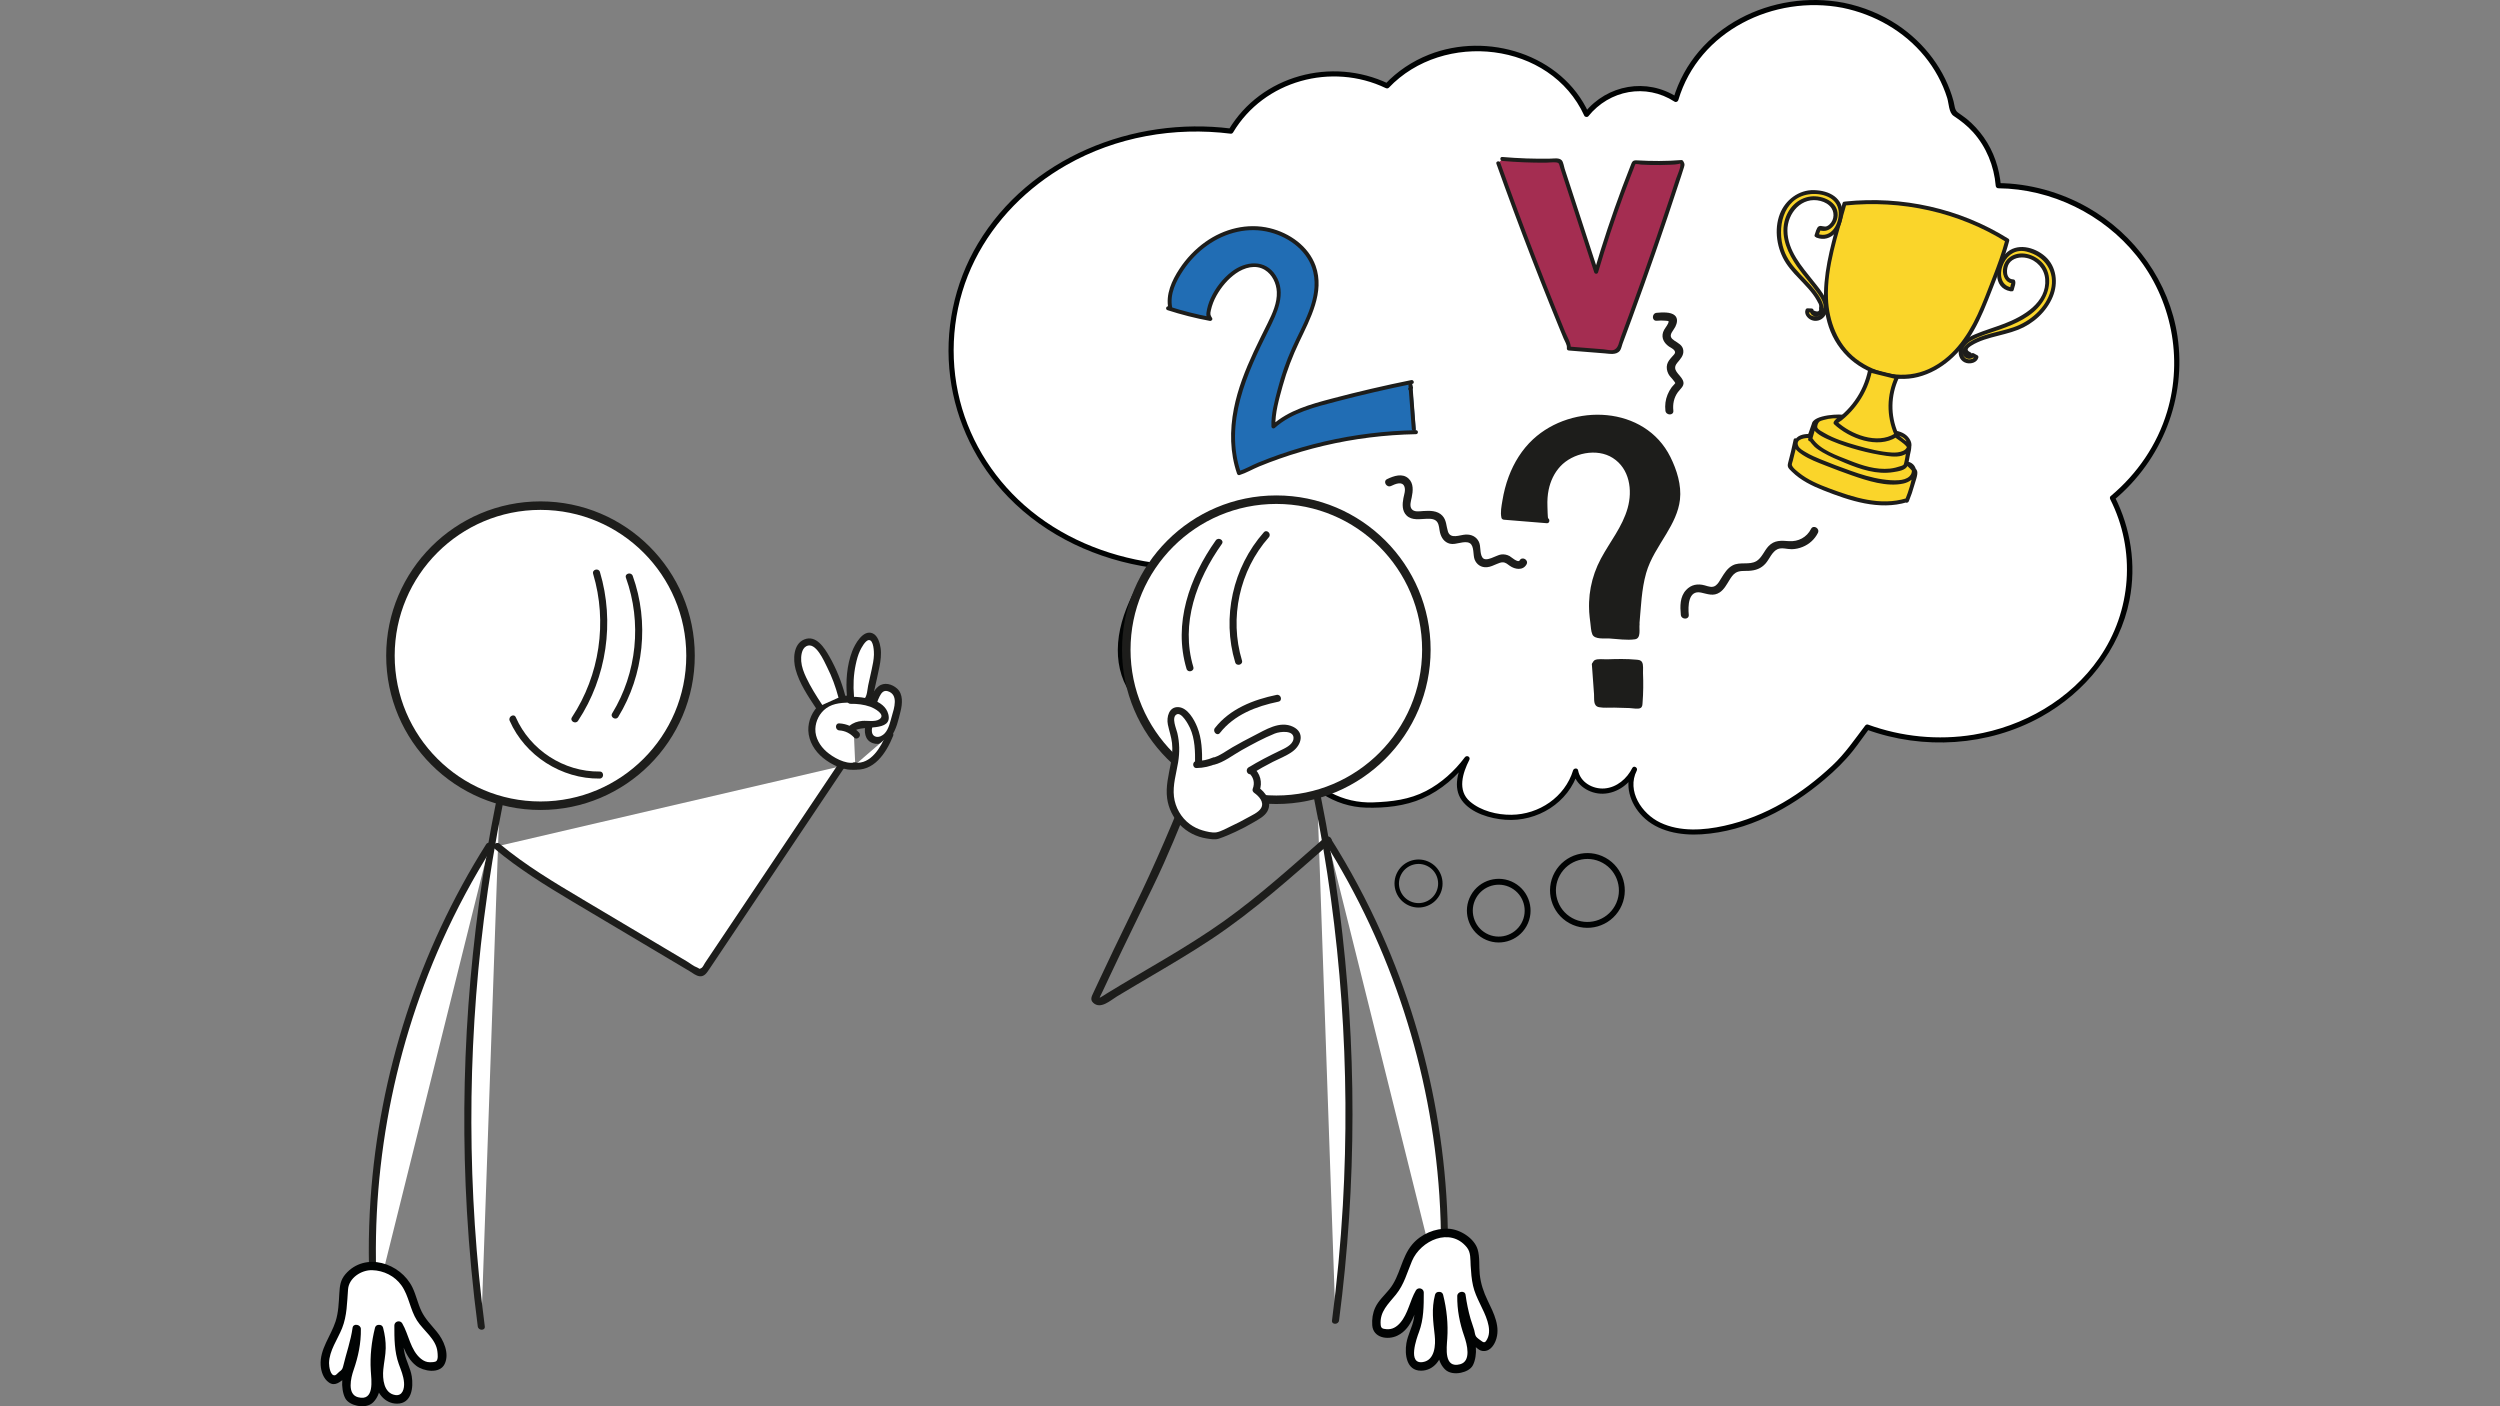 <?xml version="1.0" encoding="UTF-8" standalone="no"?>
<!DOCTYPE svg PUBLIC "-//W3C//DTD SVG 1.1//EN" "http://www.w3.org/Graphics/SVG/1.1/DTD/svg11.dtd">
<svg width="1920px" height="1080px" version="1.1" xmlns="http://www.w3.org/2000/svg" xmlns:xlink="http://www.w3.org/1999/xlink" xml:space="preserve" xmlns:serif="http://www.serif.com/" style="fill-rule:evenodd;clip-rule:evenodd;stroke-miterlimit:10;">
    <rect width="100%" height="100%" fill="#808080" stroke="none"/>
    <g id="Ebene-1" serif:id="Ebene 1">
        <g>
            <path d="M1415.68,4.086C1459.43,12.864 1493.17,45.769 1500.24,86.62C1519.51,97.855 1532.89,118.575 1534.69,142.605C1534.82,142.607 1534.94,142.606 1535.07,142.608C1612.49,144.347 1673.71,206.711 1671.81,281.901C1670.79,322.281 1651.76,358.141 1622.38,382.427C1631.42,400.025 1636.25,419.686 1635.73,440.346C1633.89,512.801 1566.95,570.069 1486.21,568.255C1467.75,567.84 1450.17,564.365 1434.05,558.397C1427.87,566.492 1425.2,571.493 1414.59,583.592C1389.46,608.607 1359.98,628.321 1324.74,636.133C1307.44,639.969 1288.3,640.81 1272.72,632.797C1257.14,624.784 1247.31,605.649 1255.31,590.854C1251.19,599.542 1242.45,606.687 1232.3,607.515C1222.14,608.343 1211.35,601.574 1210.06,592.152C1205.87,606.637 1194,619.002 1179.01,624.489C1164.02,629.976 1146.28,628.454 1132.61,620.507C1129.5,618.7 1126.55,616.541 1124.46,613.74C1117.77,604.774 1121.6,592.453 1126.7,582.623C1116.87,595.934 1103.4,607.226 1087.27,613.164C1076.35,617.181 1065.99,617.852 1053.73,618.248C1017.36,619.961 986.742,589.365 987.639,553.907C987.692,551.846 987.849,549.812 988.1,547.807C979.76,550.357 970.625,549.577 961.651,551.457C868.131,571.053 845.158,513.817 869.469,461.912C875.607,448.807 868.363,464.521 884.858,433.98C792.835,421.005 728.284,350.675 730.466,264.491C732.838,170.76 819.045,96.669 923.012,99.004C930.568,99.174 938.004,99.754 945.306,100.699C961.074,73.723 991.618,55.76 1026.28,56.539C1040.32,56.854 1053.54,60.212 1065.25,65.932C1082.22,47.753 1108.03,36.411 1136.68,37.055C1173.99,37.892 1205.49,58.786 1218.45,87.85C1228.29,75.317 1243.38,67.438 1260.12,67.814C1270.06,68.037 1279.27,71.139 1287.04,76.335C1299.74,32.468 1343.64,0.656 1395.02,1.811C1402.1,1.969 1409.01,2.747 1415.68,4.086" style="fill:white;fill-rule:nonzero;"/>
            <path d="M1415.15,6.006C1439.62,11.067 1462.24,23.804 1478.13,43.26C1485.85,52.712 1491.82,63.615 1495.45,75.271C1496.74,79.428 1496.67,86.562 1500.38,89.025C1505.87,92.673 1510.92,96.594 1515.34,101.524C1525.51,112.897 1531.42,127.455 1532.7,142.604C1532.79,143.686 1533.54,144.584 1534.69,144.595C1575.5,145.011 1615.23,164.488 1640.77,196.23C1667.7,229.687 1676.69,275.136 1664.31,316.303C1656.67,341.714 1641.28,364.06 1620.97,381.02C1620.27,381.605 1620.29,382.691 1620.66,383.432C1640.5,422.696 1637.13,469.37 1612.14,505.44C1589.95,537.478 1553.84,558.01 1515.71,564.251C1488.53,568.698 1460.43,565.891 1434.58,556.477C1433.69,556.151 1432.84,556.72 1432.34,557.393C1424.26,568.042 1416.92,578.875 1407.09,588.061C1395.52,598.869 1382.92,608.601 1369.19,616.524C1355.17,624.615 1340.03,630.711 1324.21,634.213C1308.27,637.742 1290.26,638.971 1275.11,631.763C1260.88,624.997 1249.12,607.451 1257.02,591.859L1253.59,589.849C1249.49,598.027 1241.72,604.762 1232.3,605.524C1223.36,606.246 1213.66,600.864 1211.98,591.624C1211.61,589.588 1208.67,589.876 1208.14,591.624C1201.84,612.197 1181.96,625.534 1160.76,625.753C1149.88,625.865 1137.41,622.835 1128.98,615.603C1119.02,607.065 1123.36,593.61 1128.42,583.629C1129.6,581.294 1126.5,579.599 1124.98,581.619C1117.02,592.233 1107.02,601.316 1095.21,607.472C1082.45,614.127 1068.79,615.72 1054.6,616.227C1031.55,617.049 1009.83,605.744 998.012,585.723C991.21,574.203 988.595,561.061 990.091,547.808C990.239,546.499 988.703,545.57 987.571,545.888C980.741,547.801 973.704,547.803 966.71,548.65C960.675,549.38 954.754,550.873 948.737,551.751C938.352,553.266 927.757,553.893 917.283,553.011C902.326,551.753 886.964,546.994 876.235,536.026C856.141,515.488 861.163,484.121 872.312,460.523C876.456,451.752 881.962,443.518 886.577,434.984C887.121,433.98 886.72,432.252 885.387,432.06C849.198,426.837 814.34,412.382 786.768,388.074C761.037,365.389 742.782,334.993 735.738,301.354C728.578,267.167 733.028,231.031 748.651,199.767C764.062,168.928 789.262,143.708 819.123,126.718C857.25,105.024 901.935,97.254 945.306,102.69C945.982,102.774 946.7,102.251 947.026,101.704C970.78,61.792 1022.75,47.82 1064.24,67.65C1065.03,68.028 1066.01,68.015 1066.65,67.339C1108.44,23.306 1190.71,31.807 1216.73,88.854C1217.23,89.95 1219.1,90.198 1219.86,89.258C1236.11,69.112 1264.04,63.831 1286.04,78.054C1287.14,78.769 1288.61,78.047 1288.96,76.863C1304.77,23.616 1362.47,-4.165 1415.15,6.006C1417.65,6.49 1418.73,2.652 1416.21,2.166C1361.38,-8.419 1301.58,20.372 1285.12,75.805C1286.09,75.408 1287.07,75.012 1288.04,74.615C1264.69,59.513 1234.36,64.967 1217.04,86.442L1220.17,86.845C1199.53,41.584 1142.14,24.255 1097.39,41.978C1084.69,47.005 1073.24,54.615 1063.84,64.524C1064.64,64.42 1065.44,64.316 1066.25,64.212C1022.8,43.447 968.509,57.821 943.587,99.694C944.161,99.365 944.733,99.037 945.306,98.708C870.426,89.323 790.48,120.955 750.988,187.202C732.647,217.967 725.198,254.188 729.767,289.705C734.215,324.278 750.031,356.602 774.252,381.631C803.458,411.812 843.03,429.94 884.329,435.9L883.139,432.975C878.687,441.208 873.339,449.156 869.308,457.595C863.074,470.644 858.544,484.47 858.467,499.069C858.396,512.323 862.19,525.534 870.719,535.841C880.452,547.604 895.134,553.823 909.942,556.116C921.496,557.905 933.264,557.654 944.847,556.253C952.194,555.365 959.384,553.567 966.71,552.631C974.057,551.693 981.447,551.739 988.63,549.728C987.789,549.088 986.949,548.448 986.11,547.808C983.351,572.222 995.012,596.13 1015.46,609.622C1025.41,616.184 1037.13,619.936 1049.05,620.278C1063.64,620.695 1079.03,619.113 1092.48,613.189C1106.96,606.811 1118.98,596.205 1128.42,583.629L1124.98,581.619C1119.92,591.594 1115.44,604.674 1122.74,614.746C1129.86,624.555 1144.61,628.759 1156.09,629.587C1180.66,631.362 1204.66,616.588 1211.98,592.683L1208.14,592.683C1210.04,603.107 1220.78,609.782 1230.97,609.572C1242.28,609.339 1252.09,601.701 1257.02,591.859C1258.17,589.576 1254.75,587.558 1253.59,589.849C1247.15,602.537 1251.79,617.054 1261.35,626.817C1273.02,638.736 1290.73,641.775 1306.76,640.759C1341.92,638.532 1374.9,620.982 1401.32,598.531C1409.24,591.803 1416.6,584.71 1423.07,576.573C1427.5,570.995 1431.47,565.078 1435.77,559.402C1435.02,559.707 1434.27,560.013 1433.53,560.317C1477.02,576.156 1526.84,573.077 1567.46,550.571C1601.49,531.713 1628.02,499.174 1635.51,460.554C1640.74,433.604 1636.45,405.868 1624.1,381.423L1623.79,383.835C1660.42,353.241 1679.41,305.642 1672.31,258.242C1666.07,216.672 1639.73,179.912 1603.3,159.283C1582.54,147.531 1558.58,140.857 1534.69,140.614C1535.36,141.277 1536.02,141.941 1536.68,142.604C1535.55,129.277 1531.24,116.394 1523.49,105.428C1519.78,100.169 1515.4,95.393 1510.42,91.308C1508.21,89.497 1505.78,88.026 1503.52,86.294C1501.09,84.426 1501.14,80.835 1500.36,77.908C1493.93,53.86 1478.13,33.128 1457.58,19.315C1445.08,10.913 1430.94,5.213 1416.21,2.166C1413.71,1.649 1412.64,5.486 1415.15,6.006" style="fill:rgb(1,3,3);fill-rule:nonzero;"/>
            <path d="M530.324,503.561C530.324,567.203 478.732,618.794 415.091,618.794C351.449,618.794 299.857,567.203 299.857,503.561C299.857,439.919 351.449,388.327 415.091,388.327C478.732,388.327 530.324,439.919 530.324,503.561" style="fill:white;fill-rule:nonzero;"/>
            <path d="M530.324,503.561C530.324,439.962 478.69,388.327 415.091,388.327C351.492,388.327 299.857,439.962 299.857,503.561C299.857,567.16 351.492,618.794 415.091,618.794C478.69,618.794 530.324,567.16 530.324,503.561Z" style="fill:none;stroke:rgb(29,29,27);stroke-width:6.53px;"/>
            <path d="M393.785,552.215C404.822,578.063 432.455,595.87 460.554,595.241" style="fill:white;fill-rule:nonzero;"/>
            <path d="M391.449,553.58C403.231,580.409 431.3,598.301 460.554,597.946C464.032,597.903 464.041,592.494 460.554,592.536C433.02,592.87 407.173,576.02 396.121,550.85C394.724,547.669 390.061,550.419 391.449,553.58" style="fill:rgb(29,29,27);fill-rule:nonzero;"/>
            <path d="M458.132,440.003C469.544,477.37 463.306,519.725 441.606,552.215" style="fill:white;fill-rule:nonzero;"/>
            <path d="M455.524,440.722C466.599,477.758 460.548,518.585 439.27,550.849C437.347,553.765 442.031,556.478 443.941,553.58C465.969,520.179 472.201,477.611 460.74,439.283C459.745,435.956 454.522,437.373 455.524,440.722" style="fill:rgb(29,29,27);fill-rule:nonzero;"/>
            <path d="M483.322,442.995C496.02,477.58 491.907,517.913 472.487,549.223" style="fill:white;fill-rule:nonzero;"/>
            <path d="M480.713,443.714C493.05,477.992 489.163,516.764 470.152,547.858C468.331,550.836 473.009,553.557 474.823,550.588C494.526,518.362 498.726,477.83 485.93,442.276C484.76,439.024 479.531,440.428 480.713,443.714" style="fill:rgb(29,29,27);fill-rule:nonzero;"/>
            <path d="M383.666,616.344C356.869,748.462 352.101,885.019 369.618,1018.68" style="fill:white;fill-rule:nonzero;"/>
            <path d="M381.057,615.625C360.174,718.967 352.534,824.927 358.59,930.191C360.291,959.779 363.084,989.295 366.914,1018.68C367.357,1022.09 372.773,1022.13 372.324,1018.68C358.804,914.945 358.553,809.561 371.675,705.768C375.435,676.03 380.337,646.444 386.274,617.064C386.961,613.664 381.748,612.21 381.057,615.625" style="fill:rgb(29,29,27);fill-rule:nonzero;"/>
            <path d="M381.818,649.95C401.685,666.632 424.094,679.971 446.391,693.232C476.125,710.915 505.86,728.598 535.593,746.282C536.377,746.748 537.225,747.23 538.134,747.17C539.513,747.078 540.475,745.813 541.245,744.665C576.147,692.585 611.05,640.503 645.953,588.422" style="fill:white;fill-rule:nonzero;"/>
            <path d="M379.906,651.863C398.35,667.243 418.748,679.901 439.332,692.178C461.207,705.225 483.115,718.219 505.006,731.239C510.39,734.44 515.772,737.642 521.155,740.843L529.614,745.874C531.977,747.279 534.607,749.525 537.415,749.778C540.971,750.1 542.809,747.158 544.578,744.542C548.425,738.854 552.223,733.134 556.046,727.43C570.506,705.854 584.966,684.277 599.425,662.701C615.713,638.397 632.001,614.093 648.289,589.788C650.233,586.888 645.549,584.176 643.618,587.056C616.36,627.73 589.103,668.402 561.845,709.075C555.031,719.243 548.216,729.412 541.402,739.58C540.733,740.58 539.872,742.645 538.909,743.3C536.745,744.773 537.035,743.584 535.421,743.032C532.781,742.129 530.147,739.895 527.731,738.459C522.091,735.105 516.452,731.751 510.813,728.397C489.794,715.896 468.774,703.398 447.756,690.895C425.671,677.759 403.517,664.537 383.732,648.037C381.075,645.822 377.228,649.629 379.906,651.863" style="fill:rgb(29,29,27);fill-rule:nonzero;"/>
            <path d="M375.651,649.82C309.504,754.311 278.12,880.407 287.571,1003.71" style="fill:white;fill-rule:nonzero;"/>
            <path d="M373.316,648.455C321.779,730.117 291.228,824.533 284.583,920.843C282.68,948.434 282.791,976.136 284.866,1003.71C285.126,1007.16 290.538,1007.19 290.276,1003.71C283.064,907.872 300.204,810.525 339.531,722.827C350.634,698.068 363.506,674.131 377.987,651.185C379.851,648.233 375.171,645.515 373.316,648.455" style="fill:rgb(29,29,27);fill-rule:nonzero;"/>
            <path d="M291.108,1020.67C288.144,1032.1 287.173,1044.05 288.252,1055.81C288.868,1062.54 290.14,1069.43 283.414,1075.58C281.344,1076.9 276.35,1077.06 273.589,1076.05C270.778,1075.01 269.93,1074.78 268.077,1072.51C267.746,1072.1 266.954,1068.36 266.802,1067.86C264.557,1060.49 267.458,1054.3 269.604,1047.97C272.579,1039.18 274.144,1029.9 273.903,1020.63C272.674,1029.87 270.436,1038.97 267.24,1047.73C266.346,1050.18 266.955,1053.93 262.533,1056.14C259.641,1057.59 259.707,1060.43 255.137,1059.57C250.221,1056.58 249.032,1049.54 249.585,1044.89C250.848,1034.26 257.969,1025.27 261.078,1015.02C263.913,1005.68 263.344,995.483 264.433,986.267C266.871,978.582 277.453,972.224 284.252,972.224C293.957,972.224 299.323,974.941 304.779,978.942C308.971,982.015 312.115,986.368 314.287,991.09C317.111,997.233 318.379,1004.04 321.571,1009.99C325.274,1016.91 331.334,1022.26 335.906,1028.58C337.796,1031.19 339.255,1036.03 339.247,1039.25C339.228,1046.38 339.677,1049.23 328.873,1049.51C320.492,1048.35 315.519,1040.26 312.67,1033.33C310.553,1028.17 309.052,1022.71 306.111,1017.97C306.085,1028.94 306.083,1040.11 310.887,1050.32C312.23,1053.18 312.959,1056.27 313.296,1059.4C313.62,1062.41 314.22,1066.58 312.472,1069.73C308.627,1076.67 303.383,1074.9 298.909,1073.44C291.127,1067.79 290.349,1059.53 291.127,1051.75C291.562,1047.38 292.466,1043.08 292.821,1038.7C293.314,1032.64 292.734,1026.5 291.108,1020.67" style="fill:white;fill-rule:nonzero;"/>
            <path d="M287.978,1019.8C285.309,1030.46 284.111,1041.47 284.753,1052.45C285.189,1059.9 287.839,1076.47 274.95,1073.07C266.461,1070.82 269.458,1058.22 271.547,1052.22C275.131,1041.93 277.309,1031.56 277.149,1020.63C277.097,1017.13 271.295,1016.02 270.773,1019.77C269.345,1030 265.882,1039.39 263.535,1049.35C263.024,1051.52 262.371,1052.25 260.462,1053.61C259.641,1054.19 258.358,1055.89 257.468,1056.15C253.758,1057.24 252.669,1049.42 252.708,1046.87C252.854,1037.27 259.301,1028.65 262.737,1020.02C266.55,1010.44 266.518,1000.29 267.309,990.161C267.99,981.46 277.478,975.255 285.83,975.494C294.639,975.746 303.162,979.927 308.319,987.185C314.096,995.317 314.905,1005.77 320.26,1014.16C325.23,1021.94 334.981,1028.4 335.951,1038.12C336.134,1039.95 336.651,1043.91 335.121,1045.3C334.156,1046.18 331.492,1046.2 330.277,1046.21C327.579,1046.23 325.327,1045.2 323.26,1043.51C315.125,1036.85 313.999,1025 308.915,1016.34C307.285,1013.56 302.871,1014.75 302.866,1017.97C302.846,1027.86 302.869,1038.07 306.246,1047.5C307.979,1052.34 309.901,1056.61 310.304,1061.84C310.659,1066.46 309.205,1072.33 303.474,1071.38C294.653,1069.91 293.678,1058.89 294.372,1051.75C294.904,1046.28 296.136,1040.91 296.23,1035.39C296.32,1030.12 295.568,1024.89 294.237,1019.8C293.182,1015.76 286.918,1017.48 287.978,1021.53C289.897,1028.87 290.056,1036.07 288.994,1043.55C288.199,1049.15 287.2,1054.73 287.926,1060.39C289.081,1069.38 295.224,1078.01 304.982,1078.01C316.241,1078.01 317.6,1065.43 316.224,1056.98C315.202,1050.71 311.884,1045.21 310.638,1038.97C309.262,1032.08 309.344,1024.97 309.357,1017.97C307.341,1018.52 305.325,1019.07 303.309,1019.61C308.999,1029.31 310.208,1041.61 319.632,1048.89C325.114,1053.13 337.639,1055.41 341.459,1047.61C345.438,1039.49 340.618,1029.04 335.499,1022.82C331.298,1017.71 326.572,1012.99 323.671,1006.97C320.858,1001.12 319.608,994.662 316.782,988.813C307.654,969.928 280.366,961.067 265.314,978.54C261.402,983.081 260.958,987.536 260.602,993.336C260.159,1000.58 259.959,1007.89 257.724,1014.86C254.158,1025.96 245.49,1036.22 246.269,1048.46C246.581,1053.36 248.37,1058.79 252.564,1061.72C257.293,1065.02 261.061,1061.24 264.763,1058.59C269.371,1055.3 269.754,1050.56 271.459,1045.49C274.083,1037.68 275.895,1029.65 277.032,1021.49C274.907,1021.21 272.782,1020.92 270.656,1020.63C270.764,1028.02 269.873,1035.28 267.916,1042.41C266.276,1048.38 263.392,1054.12 262.851,1060.36C262.502,1064.39 263.154,1070.08 265.107,1073.79C266.848,1077.09 270.81,1078.84 274.282,1079.58C278.57,1080.49 283.679,1080.09 286.815,1076.78C290.405,1072.99 291.984,1068.1 292.014,1062.95C292.052,1056.63 290.949,1050.37 291.1,1044.01C291.281,1036.4 292.389,1028.91 294.237,1021.53C295.252,1017.48 288.993,1015.75 287.978,1019.8" style="fill:rgb(1,3,3);fill-rule:nonzero;"/>
            <path d="M656.871,588.242C654.265,589.028 651.455,588.415 648.85,587.626C643.006,585.856 637.363,583.167 632.78,579.133C628.198,575.1 624.73,569.641 623.748,563.616C622.19,554.06 627.622,543.788 636.398,539.699C642.01,537.083 648.411,536.901 654.603,536.861" style="fill:white;fill-rule:nonzero;"/>
            <path d="M656.152,585.633C649.194,587.011 639.768,581.68 634.694,577.221C629.752,572.881 625.997,566.604 626.192,559.855C626.371,553.683 629.503,547.588 634.508,543.935C640.274,539.726 647.765,539.63 654.602,539.566C658.082,539.533 658.091,534.123 654.602,534.156C645.8,534.237 636.733,534.882 629.751,540.852C624.002,545.767 620.497,553.529 620.792,561.111C621.115,569.368 625.741,576.895 632.035,582.027C638.612,587.391 648.929,592.564 657.59,590.85C661.002,590.175 659.558,584.959 656.152,585.633" style="fill:rgb(29,29,27);fill-rule:nonzero;"/>
            <path d="M629,542.521C625.407,537.128 622.058,531.572 618.966,525.877C614.652,517.93 610.749,508.71 613.462,500.084C614.356,497.242 616.162,494.451 618.971,493.462C621.598,492.537 624.596,493.405 626.832,495.063C629.068,496.723 630.675,499.078 632.153,501.437C638.584,511.699 643.429,522.952 646.463,534.676" style="fill:white;fill-rule:nonzero;"/>
            <path d="M631.336,541.156C626.9,534.442 622.51,527.494 619.09,520.195C617.265,516.3 615.667,512.129 615.333,507.801C615.051,504.157 615.555,498.317 619.194,496.327C626.426,492.37 632.949,507.876 635.242,512.432C638.937,519.771 641.745,527.461 643.855,535.395C644.749,538.757 649.969,537.331 649.072,533.958C646.303,523.548 642.276,513.493 636.924,504.136C633.161,497.56 626.79,487.308 617.606,491.126C609.135,494.649 609,506.529 610.98,513.953C613.846,524.703 620.595,534.701 626.664,543.886C628.574,546.778 633.262,544.072 631.336,541.156" style="fill:rgb(29,29,27);fill-rule:nonzero;"/>
            <path d="M653.164,534.722C652.228,525.168 652.993,515.449 655.41,506.159C657.127,499.566 660.052,492.722 665.911,489.246C666.439,488.933 667.002,488.647 667.612,488.582C669.273,488.408 670.628,489.885 671.448,491.34C675.42,498.395 673.782,507.144 672.033,515.049L667.836,534.017C667.401,535.982 666.786,538.192 664.996,539.112" style="fill:white;fill-rule:nonzero;"/>
            <path d="M655.869,534.722C655.15,526.498 655.486,518.259 657.234,510.174C658.002,506.625 658.936,503.019 660.496,499.724C661.456,497.695 664.566,491.723 667.276,491.582C671.05,491.385 671.243,500.877 671.18,502.876C671.06,506.751 670.246,510.554 669.424,514.33C668.548,518.357 667.644,522.377 666.754,526.4C666.15,529.13 666.008,535.023 663.63,536.776C660.859,538.82 663.554,543.518 666.361,541.447C670.238,538.586 670.604,534.016 671.589,529.563C672.882,523.718 674.294,517.886 675.429,512.009C676.339,507.296 677.006,502.441 676.304,497.654C675.739,493.797 674.167,488.122 670.162,486.399C662.813,483.237 656.472,494.919 654.466,500.181C650.341,510.997 649.459,523.283 650.46,534.722C650.76,538.164 656.172,538.197 655.869,534.722" style="fill:rgb(29,29,27);fill-rule:nonzero;"/>
            <path d="M644.625,558.252C649.607,558.446 654.475,560.742 657.792,564.465" style="fill:white;fill-rule:nonzero;"/>
            <path d="M644.625,560.957C649.035,561.232 652.88,563.165 655.88,566.377C658.261,568.928 662.081,565.095 659.705,562.552C655.722,558.286 650.428,555.908 644.625,555.546C641.148,555.331 641.161,560.741 644.625,560.957" style="fill:rgb(29,29,27);fill-rule:nonzero;"/>
            <path d="M667.452,556.863C666.535,559.983 666.292,563.659 668.32,566.2C671.162,569.761 677.135,569.072 680.501,566.004C683.868,562.936 685.295,558.336 686.583,553.966C687.1,552.21 687.617,550.454 688.134,548.698C689.054,545.574 689.983,542.398 689.996,539.141C690.008,535.884 689.266,532.104 686.548,530.31C678.71,525.137 671.66,525.491 667.452,556.863" style="fill:white;fill-rule:nonzero;"/>
            <path d="M664.844,556.144C663.437,561.685 664.003,568.512 670.23,570.712C675.417,572.543 680.983,570.036 684.216,565.906C688.39,560.573 690.025,552.722 691.632,546.274C693.04,540.623 693.769,533.075 688.925,528.778C685.056,525.344 679.092,523.659 674.734,527.084C667.014,533.152 666.054,547.393 664.844,556.144C664.373,559.549 669.584,561.021 670.06,557.583C671.097,550.087 672.033,541.684 675.529,534.84C676.888,532.179 678.588,529.871 681.777,530.842C690.233,533.417 686.757,543.802 684.944,549.955C683.656,554.329 682.685,559.637 679.543,563.127C677.98,564.862 675.172,566.456 672.712,565.805C668.977,564.817 669.3,560.579 670.06,557.583C670.918,554.207 665.701,552.766 664.844,556.144" style="fill:rgb(29,29,27);fill-rule:nonzero;"/>
            <path d="M655.73,588.268C661.313,589.339 667.175,587.054 671.397,583.248C675.62,579.442 681.264,569.775 683.292,564.464" style="fill:white;fill-rule:nonzero;"/>
            <path d="M655.011,590.876C670.999,593.149 680.694,578.188 685.901,565.183C687.195,561.952 681.964,560.547 680.683,563.746C676.777,573.502 668.846,587.421 656.45,585.66C653.044,585.176 651.573,590.388 655.011,590.876" style="fill:rgb(29,29,27);fill-rule:nonzero;"/>
            <path d="M653.294,537.834C658.626,537.654 663.99,538.442 669.044,540.148C673.611,541.689 678.356,544.49 679.589,549.149C679.914,550.378 679.945,551.769 679.26,552.841C678.877,553.439 678.302,553.89 677.699,554.264C674.215,556.423 669.836,556.248 665.737,556.227C661.637,556.206 657.133,556.576 654.203,559.444" style="fill:white;fill-rule:nonzero;"/>
            <path d="M653.294,540.539C658.398,540.458 663.488,541.053 668.325,542.756C671.33,543.814 680.632,548.764 675.436,552.351C672.063,554.682 666.141,553.304 662.271,553.649C658.435,553.99 655.251,555.046 652.29,557.531C649.62,559.771 653.464,563.582 656.116,561.356C661.854,556.539 685.925,562.686 682.198,548.429C679.247,537.148 662.813,534.979 653.294,535.128C649.817,535.183 649.806,540.594 653.294,540.539" style="fill:rgb(29,29,27);fill-rule:nonzero;"/>
            <path d="M864.983,498.986C864.983,562.628 916.575,614.22 980.216,614.22C1043.86,614.22 1095.45,562.628 1095.45,498.986C1095.45,435.345 1043.86,383.753 980.216,383.753C916.575,383.753 864.983,435.345 864.983,498.986" style="fill:white;fill-rule:nonzero;"/>
            <path d="M864.983,498.987C864.983,562.586 916.617,614.22 980.216,614.22C1043.82,614.22 1095.45,562.586 1095.45,498.987C1095.45,435.387 1043.82,383.753 980.216,383.753C916.617,383.753 864.983,435.387 864.983,498.987Z" style="fill:none;stroke:rgb(29,29,27);stroke-width:6.53px;"/>
            <path d="M1011.64,611.77C1038.44,743.887 1043.2,880.444 1025.69,1014.11" style="fill:white;fill-rule:nonzero;"/>
            <path d="M1009.03,612.489C1029.82,715.366 1037.33,820.83 1031.31,925.617C1029.61,955.204 1026.81,984.721 1022.98,1014.11C1022.53,1017.55 1027.95,1017.52 1028.39,1014.11C1042.06,909.221 1042.17,802.64 1028.6,697.735C1024.84,668.679 1020.05,639.769 1014.25,611.051C1013.56,607.64 1008.34,609.085 1009.03,612.489" style="fill:rgb(29,29,27);fill-rule:nonzero;"/>
            <path d="M1017.53,643.122C992.384,665.081 967.565,687.694 940.359,707.12C911.366,727.822 879.869,744.611 849.576,763.262C849.318,763.42 844.731,766.45 844.551,766.255C844.42,766.111 846.285,762.482 846.669,761.659C848.607,757.514 850.551,753.374 852.5,749.235C855.619,742.618 858.754,736.008 861.911,729.41C866.504,719.809 871.149,710.235 875.835,700.681C881.954,688.201 888.148,675.754 893.823,663.062C903.835,640.664 912.799,617.793 921.846,594.994C923.272,591.4 917.464,589.841 916.053,593.398C901.972,628.883 887.271,663.742 870.468,698.01C865.385,708.379 860.351,718.771 855.378,729.191C852.004,736.259 848.655,743.339 845.325,750.427C843.426,754.469 841.533,758.513 839.645,762.559C838.37,765.291 837.04,767.773 839.62,770.17C845.256,775.405 852.777,768.327 857.63,765.381C865.779,760.434 873.996,755.598 882.212,750.763C898.392,741.242 914.584,731.715 930.238,721.342C963.017,699.618 992.227,673.177 1021.78,647.37C1024.7,644.822 1020.43,640.587 1017.53,643.122" style="fill:rgb(29,29,27);fill-rule:nonzero;"/>
            <path d="M1019.65,645.246C1085.8,749.737 1117.19,875.832 1107.74,999.139" style="fill:white;fill-rule:nonzero;"/>
            <path d="M1017.32,646.611C1068.62,727.903 1099.05,821.924 1105.42,917.83C1107.22,944.904 1107.07,972.083 1105.03,999.139C1104.77,1002.61 1110.18,1002.6 1110.44,999.139C1117.69,902.831 1100.36,805.144 1061.09,716.951C1049.83,691.686 1036.75,667.268 1021.99,643.881C1020.14,640.944 1015.45,643.656 1017.32,646.611" style="fill:rgb(29,29,27);fill-rule:nonzero;"/>
            <path d="M920.51,586.509C920.593,579.666 920.513,572.761 919.03,566.08C917.548,559.4 914.556,552.891 909.562,548.214C908.116,546.859 906.334,545.609 904.355,545.699C901.705,545.818 899.701,548.394 899.277,551.012C898.853,553.631 899.617,556.278 900.328,558.834C901.672,563.656 902.863,568.565 903.063,573.568C903.576,586.422 897.534,599.009 898.894,611.803C899.771,620.048 903.845,627.912 910.075,633.384C916.305,638.855 924.63,641.881 932.92,641.686L933.837,642.029C945.088,638.098 955.876,632.846 965.91,626.415C967.818,625.192 969.765,623.858 970.901,621.896C972.42,619.273 972.192,615.884 970.849,613.164C969.508,610.446 967.186,608.323 964.665,606.639C967.066,601.47 965.281,594.711 960.642,591.4L960.049,591.839C966.723,587.681 973.639,583.909 980.75,580.551C984.797,578.64 988.965,576.826 992.402,573.959C994.984,571.805 997.225,568.53 996.363,565.279C995.686,562.722 993.256,560.99 990.764,560.103C987.697,559.01 984.299,558.877 981.156,559.723C979.532,560.161 977.987,560.849 976.456,561.547C964.165,567.144 952.214,573.487 940.691,580.528C937.81,582.289 934.871,584.127 931.556,584.768L932.852,584.145C928.523,586.143 923.752,587.177 918.984,587.154" style="fill:white;fill-rule:nonzero;"/>
            <path d="M923.215,586.509C923.309,577.01 923.062,567.274 919.451,558.345C917.144,552.642 912.116,543.54 905.078,543.075C897.771,542.593 895.758,550.751 896.92,556.449C897.891,561.209 899.542,565.754 900.105,570.608C900.722,575.93 900.123,581.186 899.151,586.426C897.513,595.255 895.13,604.129 896.364,613.172C897.396,620.731 900.893,627.877 906.167,633.386C911.59,639.053 918.996,642.782 926.73,643.956C929.806,644.422 933.142,645.086 936.087,644.094C940.395,642.641 944.631,640.791 948.757,638.887C953.677,636.618 958.476,634.089 963.129,631.316C966.668,629.205 971.089,626.977 973.236,623.262C977.477,615.924 971.912,608.439 966.031,604.302C966.446,605.321 966.86,606.339 967.274,607.358C969.802,601.021 967.879,593.748 962.555,589.488C961.692,588.797 960.297,588.309 959.276,589.065C959.079,589.211 958.881,589.357 958.683,589.503C955.954,591.523 958.38,596.047 961.414,594.175C966.674,590.927 972.049,587.882 977.571,585.102C982.6,582.571 988.014,580.54 992.596,577.212C999.597,572.13 1002.22,562.548 993.038,558.145C982.839,553.255 971.851,560.545 962.917,565.055C957.392,567.845 951.945,570.791 946.582,573.883C941.548,576.786 936.545,580.754 930.837,582.16C931.533,583.807 932.227,585.455 932.922,587.103C933.353,586.896 933.786,586.688 934.218,586.48C937.398,584.951 934.616,580.458 931.487,581.809C927.456,583.551 923.366,584.363 918.984,584.448C915.507,584.517 915.496,589.927 918.984,589.859C924.361,589.753 929.287,588.61 934.218,586.48C933.307,584.923 932.398,583.367 931.487,581.809L930.191,582.433C927.352,583.797 929.389,588.087 932.275,587.376C939.994,585.476 946.849,579.882 953.719,576.057C961.917,571.492 970.344,566.898 979.048,563.363C983.155,561.696 994.428,560.486 993.367,567.647C992.689,572.226 986.496,574.812 982.766,576.618C974.539,580.602 966.47,584.696 958.683,589.503C959.594,591.061 960.504,592.617 961.414,594.175C961.612,594.029 961.81,593.882 962.007,593.736C960.914,593.595 959.822,593.454 958.729,593.313C962.716,596.504 963.947,601.182 962.057,605.919C961.591,607.087 962.392,608.335 963.301,608.974C966.749,611.399 971.122,615.923 968.565,620.531C966.623,624.031 960.939,626.378 957.59,628.281C953.822,630.421 949.963,632.402 946.027,634.216C942.507,635.838 937.908,638.599 934.097,639.249C931.078,639.763 926.445,638.592 923.529,637.734C920.016,636.7 916.666,635.065 913.723,632.877C907.038,627.904 902.57,620.069 901.599,611.803C900.556,602.913 903.369,594.157 904.793,585.477C906.048,577.835 905.957,570.536 904.198,562.967C903.418,559.611 899.471,550.999 903.628,548.682C907.469,546.541 912.847,556.721 913.918,559.082C917.806,567.645 917.895,577.283 917.805,586.509C917.77,589.991 923.181,589.994 923.215,586.509" style="fill:rgb(29,29,27);fill-rule:nonzero;"/>
            <path d="M1105.21,995.341C1108.18,1006.77 1109.15,1018.72 1108.07,1030.49C1107.45,1037.21 1106.18,1044.1 1112.91,1050.25C1114.98,1051.58 1119.97,1051.74 1122.73,1050.72C1125.54,1049.69 1126.39,1049.45 1128.25,1047.18C1128.58,1046.78 1129.37,1043.04 1129.52,1042.54C1131.76,1035.16 1128.86,1028.98 1126.72,1022.64C1123.74,1013.86 1122.18,1004.57 1122.42,995.303C1123.65,1004.54 1125.89,1013.65 1129.08,1022.4C1129.98,1024.86 1129.37,1028.61 1133.79,1030.82C1136.68,1032.27 1136.62,1035.1 1141.18,1034.24C1146.1,1031.25 1147.29,1024.22 1146.74,1019.57C1145.47,1008.93 1138.35,999.947 1135.24,989.698C1132.41,980.357 1132.98,970.158 1131.89,960.941C1129.45,953.255 1118.87,946.898 1112.07,946.898C1102.37,946.898 1097,949.616 1091.54,953.616C1087.35,956.69 1084.21,961.042 1082.04,965.765C1079.21,971.906 1077.94,978.71 1074.75,984.668C1071.05,991.582 1064.99,996.939 1060.41,1003.26C1058.53,1005.87 1057.07,1010.7 1057.08,1013.92C1057.09,1021.06 1056.64,1023.91 1067.45,1024.18C1075.83,1023.02 1080.8,1014.94 1083.65,1008C1085.77,1002.84 1087.27,997.384 1090.21,992.649C1090.24,1003.62 1090.24,1014.78 1085.43,1025C1084.09,1027.85 1083.36,1030.94 1083.03,1034.08C1082.7,1037.08 1082.1,1041.25 1083.85,1044.41C1087.69,1051.34 1092.94,1049.58 1097.41,1048.12C1105.19,1042.46 1105.97,1034.2 1105.19,1026.42C1104.76,1022.06 1103.86,1017.75 1103.5,1013.38C1103.01,1007.32 1103.59,1001.17 1105.21,995.341" style="fill:white;fill-rule:nonzero;"/>
            <path d="M1102.08,996.203C1103.93,1003.59 1105.03,1011.07 1105.22,1018.69C1105.38,1025.04 1104.27,1031.31 1104.31,1037.63C1104.34,1042.78 1105.9,1047.67 1109.51,1051.45C1112.65,1054.76 1117.75,1055.16 1122.04,1054.25C1125.49,1053.52 1129.51,1051.77 1131.21,1048.46C1133.14,1044.73 1133.85,1039.09 1133.47,1035.03C1132.89,1028.79 1130.05,1023.07 1128.4,1017.08C1126.44,1009.95 1125.56,1002.69 1125.66,995.303C1123.54,995.59 1121.41,995.879 1119.29,996.166C1120.28,1003.23 1121.76,1010.21 1123.86,1017.03C1124.66,1019.65 1125.73,1022.21 1126.36,1024.87C1126.87,1027.02 1127.29,1029.01 1128.7,1030.79C1130.07,1032.51 1132.02,1033.46 1133.68,1034.84C1135.31,1036.18 1136.55,1037.31 1138.74,1037.57C1143.57,1038.14 1146.89,1034.09 1148.55,1029.99C1152.87,1019.34 1147.14,1008.38 1142.56,998.88C1139.37,992.288 1137.18,985.84 1136.43,978.519C1135.81,972.447 1136.61,965.409 1134.83,959.559C1132.17,950.829 1121.3,944.119 1112.54,943.671C1102.15,943.139 1091.37,947.727 1084.63,955.679C1076.03,965.835 1075.45,979.859 1067.03,990.196C1063.37,994.693 1058.61,998.907 1056.17,1004.24C1054.21,1008.51 1053.57,1013.1 1053.88,1017.77C1054.54,1027.37 1065.55,1029.43 1073.17,1025.78C1085.52,1019.86 1086.8,1004.87 1093.01,994.287C1091,993.741 1088.98,993.194 1086.96,992.649C1086.98,999.39 1087.05,1006.22 1085.83,1012.88C1084.62,1019.41 1081.16,1025.13 1080.1,1031.65C1078.72,1040.1 1080.08,1052.69 1091.34,1052.69C1101.09,1052.69 1107.25,1044.05 1108.39,1035.06C1109.08,1029.67 1108.2,1024.37 1107.45,1019.04C1106.34,1011.25 1106.34,1003.86 1108.34,996.203C1109.4,992.159 1103.14,990.432 1102.08,994.477C1099.29,1005.17 1100.66,1014.85 1101.86,1025.6C1102.67,1032.9 1102.02,1044.53 1092.85,1046.05C1080.71,1048.07 1087.96,1027.82 1089.81,1022.92C1093.43,1013.29 1093.48,1002.8 1093.46,992.649C1093.45,989.429 1089.04,988.23 1087.41,991.01C1082.74,998.958 1081.49,1008.89 1075.33,1015.96C1072.53,1019.17 1069.14,1021.22 1064.77,1020.8C1061.93,1020.53 1060.6,1020.25 1060.36,1017.4C1059.5,1007.26 1066.24,1001.48 1072.09,994.217C1078.46,986.3 1080.53,977.608 1084.4,968.454C1091.1,952.617 1113.78,942.233 1126.52,957.948C1129.72,961.888 1129.17,967.219 1129.46,972.032C1129.77,977.182 1130.15,982.372 1131.29,987.419C1133.48,997.153 1139.56,1005.3 1142.4,1014.78C1143.71,1019.16 1144.41,1024.28 1142.13,1028.5C1141.04,1030.53 1140.18,1031.6 1138.27,1030.25C1136.93,1029.29 1134.45,1027.66 1133.61,1026.44C1132.68,1025.07 1132.66,1023.12 1132.21,1021.54C1131.39,1018.65 1130.25,1015.84 1129.41,1012.94C1127.67,1006.87 1126.42,1000.69 1125.55,994.44C1125.03,990.732 1119.23,991.764 1119.17,995.303C1119.02,1005.95 1121.03,1016.19 1124.54,1026.21C1126.67,1032.32 1130.14,1045.39 1121.37,1047.74C1108.87,1051.09 1111.02,1035.36 1111.51,1027.96C1112.26,1016.7 1111.08,1005.41 1108.34,994.477C1107.33,990.427 1101.07,992.143 1102.08,996.203" style="fill:rgb(1,3,3);fill-rule:nonzero;"/>
            <path d="M934.985,561.007C945.777,546.798 963.63,539.794 981.125,536.279" style="fill:white;fill-rule:nonzero;"/>
            <path d="M936.897,562.92C947.908,548.856 964.842,542.392 981.844,538.887C985.251,538.185 983.81,532.968 980.405,533.671C962.603,537.341 944.594,544.378 933.071,559.094C930.949,561.806 934.752,565.66 936.897,562.92" style="fill:rgb(29,29,27);fill-rule:nonzero;"/>
            <path d="M936.051,416.383C926.089,430.308 917.933,445.696 913.571,462.253C909.209,478.81 908.77,496.603 913.864,512.951" style="fill:white;fill-rule:nonzero;"/>
            <path d="M933.716,415.018C913.548,443.454 900.861,479.004 911.255,513.669C912.252,516.995 917.476,515.578 916.472,512.231C906.472,478.882 919.034,445.037 938.387,417.748C940.404,414.903 935.716,412.198 933.716,415.018" style="fill:rgb(29,29,27);fill-rule:nonzero;"/>
            <path d="M972.531,410.727C949.337,436.537 940.951,474.814 951.23,507.959" style="fill:white;fill-rule:nonzero;"/>
            <path d="M970.619,408.814C946.801,435.718 938.222,474.243 948.622,508.678C949.625,512.002 954.849,510.586 953.838,507.24C944.012,474.703 951.889,438.116 974.445,412.64C976.744,410.041 972.932,406.202 970.619,408.814" style="fill:rgb(29,29,27);fill-rule:nonzero;"/>
            <path d="M1412.38,320.626C1407.92,319.197 1403.18,321.836 1399.93,324.933C1396.68,328.031 1393.92,331.814 1389.67,333.61C1386.47,334.959 1382.55,335.127 1380.06,337.418C1377.58,339.713 1377.43,343.557 1378.88,346.551C1380.34,349.545 1383.1,351.831 1385.95,353.792C1393.54,359.004 1402.27,362.557 1410.98,365.939C1421.07,369.863 1431.32,373.641 1442.06,375.56C1447.17,376.474 1452.51,376.951 1457.51,375.697C1462.51,374.444 1467.13,371.182 1468.61,366.6C1469.71,363.187 1468.81,359.128 1465.92,356.719C1464.88,355.858 1463.57,355.147 1463.08,353.947C1462.23,351.854 1464.3,349.847 1465.08,347.752C1465.98,345.38 1465.18,342.755 1464.27,340.368C1463.46,338.256 1462.48,336.069 1460.58,334.671C1459.12,333.602 1457.28,333.111 1455.46,332.767C1447.38,331.234 1438.9,332.099 1430.94,330.058C1424.21,328.332 1418.28,324.641 1412.49,321.009" style="fill:rgb(250,213,42);fill-rule:nonzero;"/>
            <path d="M1416.58,156.337L1411.13,176.396C1406.28,194.287 1401.39,212.516 1402.44,230.954C1403.5,249.392 1411.44,268.413 1427.56,278.919C1431.88,281.735 1436.67,283.872 1441.56,285.686C1445.6,287.185 1449.75,288.477 1454.03,289.134C1471.81,291.857 1489.86,283.105 1501.86,270.454C1513.85,257.804 1520.82,241.706 1526.98,225.768C1532.44,211.632 1537.81,199.196 1541.61,184.585C1505.36,161.688 1460.94,151.581 1417.24,156.286" style="fill:rgb(250,213,42);fill-rule:nonzero;"/>
            <path d="M1415.11,155.931C1405.09,192.856 1386.82,242.545 1419.1,274.077C1432.59,287.26 1454.6,294.264 1473,289.554C1491.89,284.721 1506.21,270.575 1515.73,254.095C1521.44,244.204 1525.56,233.548 1529.71,222.939C1534.6,210.429 1539.62,197.996 1543.08,184.99C1543.26,184.32 1542.96,183.63 1542.38,183.268C1505.22,160.013 1460.77,150.251 1417.24,154.761C1415.3,154.961 1415.28,158.014 1417.24,157.812C1460.28,153.352 1504.09,162.902 1540.84,185.902C1540.61,185.328 1540.37,184.754 1540.14,184.18C1537.49,194.169 1533.94,203.846 1530.18,213.462C1526.46,222.94 1522.95,232.539 1518.65,241.774C1510.6,259.071 1499.13,275.199 1481.33,283.371C1462.92,291.821 1440.97,287.667 1425.17,275.33C1411.2,264.422 1404.54,246.533 1403.89,229.226C1402.95,204.602 1411.68,180.211 1418.05,156.741C1418.56,154.845 1415.62,154.035 1415.11,155.931" style="fill:rgb(29,29,27);fill-rule:nonzero;"/>
            <path d="M1395.56,181.073C1399.58,182.897 1404.65,181.612 1407.9,178.731C1411.14,175.85 1412.79,171.674 1413.43,167.516C1414.33,161.669 1413.04,154.949 1407.98,151.458C1406.06,150.133 1403.76,149.389 1401.46,148.803C1397.65,147.833 1393.68,147.246 1389.76,147.659C1381.12,148.57 1373.6,154.442 1369.74,161.787C1365.89,169.132 1365.38,177.732 1366.88,185.803C1367.65,190.005 1368.96,194.135 1370.97,197.956C1377.58,210.496 1391.23,218.825 1397.51,231.51C1398.38,233.269 1399.11,235.171 1398.94,237.105C1398.77,239.037 1397.47,240.996 1395.47,241.475C1393.48,241.953 1391.07,240.357 1391.34,238.433C1390.28,238.393 1389.21,238.353 1388.14,238.313L1388.05,238.552C1387.02,242.47 1392.27,246.004 1396.32,244.68C1400.38,243.358 1402.46,238.85 1402.07,234.828C1401.67,230.807 1399.36,227.198 1396.93,223.868C1391.7,216.691 1385.67,210.049 1380.68,202.725C1375.69,195.401 1371.71,187.183 1371.25,178.491C1370.78,169.801 1374.33,160.581 1381.89,155.578C1389.45,150.575 1401.13,151.073 1406.97,157.811C1408.21,159.232 1409.17,160.889 1409.58,162.682C1410.28,165.7 1409.39,168.908 1407.69,171.551C1405.62,174.772 1400.92,177.372 1397.77,175.051L1397.38,175.271C1396.63,177.105 1395.88,178.939 1395.12,180.774" style="fill:rgb(250,213,42);fill-rule:nonzero;"/>
            <path d="M1395.15,182.544C1406.65,186.785 1414.78,175.24 1415.2,164.969C1415.75,151.829 1404.95,146.319 1393.13,146.01C1381.49,145.705 1371.16,153.546 1366.98,164.191C1362.22,176.337 1364.62,191.381 1371.69,202.149C1375.47,207.911 1380.45,212.744 1385.16,217.723C1387.69,220.398 1390.18,223.121 1392.37,226.084C1393.42,227.506 1394.39,228.988 1395.26,230.527C1395.58,231.103 1395.91,231.683 1396.19,232.28C1397.12,233.617 1397.4,235.06 1397.02,236.609C1397.51,239.281 1396.13,239.889 1392.87,238.434C1392.8,237.588 1392.22,236.942 1391.34,236.909C1390.28,236.868 1389.21,236.828 1388.14,236.787C1387.43,236.76 1386.9,237.288 1386.67,237.907C1385.45,241.195 1388.15,244.485 1391.02,245.729C1394.6,247.285 1398.54,246.177 1401.02,243.229C1408.55,234.284 1398.42,223.075 1392.93,216.181C1383.98,204.93 1372.85,192.454 1372.73,177.185C1372.63,163.66 1383.85,150.601 1398.19,154.34C1401.52,155.206 1404.65,156.965 1406.58,159.883C1409.5,164.313 1408.23,170.813 1403.44,173.526C1401.09,174.857 1398.91,172.746 1396.81,173.844C1395.05,174.763 1394.34,178.694 1393.65,180.368C1392.9,182.183 1395.86,182.973 1396.59,181.179C1396.96,180.278 1397.7,177.245 1398.32,176.765C1398.45,176.664 1397.58,177.017 1398.88,177.217C1400.88,177.522 1402.6,177.359 1404.44,176.429C1408.5,174.374 1411.16,169.808 1411.34,165.298C1411.75,154.846 1399.6,149.889 1390.85,150.86C1380.41,152.02 1372.73,160.246 1370.44,170.249C1367.6,182.654 1373.31,194.924 1380.31,204.86C1385.26,211.892 1391.1,218.251 1396.07,225.268C1398.56,228.787 1401.43,233.232 1400.37,237.747C1399.9,239.78 1398.81,241.486 1397.02,242.546C1394.81,243.848 1388.09,242.803 1389.62,238.717C1389.12,239.091 1388.63,239.464 1388.14,239.838C1389.21,239.878 1390.28,239.919 1391.34,239.959C1390.84,239.451 1390.33,238.942 1389.82,238.434C1390.12,242.343 1394.36,244.343 1397.66,242.1C1403.02,238.457 1399.48,231.42 1396.88,227.28C1388.88,214.563 1374.86,206.331 1369.93,191.616C1364.52,175.464 1369.11,152.46 1388.81,149.315C1398.46,147.774 1411.11,151.193 1412.11,162.386C1412.9,171.367 1406.61,183.53 1395.97,179.602C1394.12,178.921 1393.33,181.869 1395.15,182.544" style="fill:rgb(29,29,27);fill-rule:nonzero;"/>
            <path d="M1544.51,222.269C1540.08,221.758 1536.55,218.095 1535.47,214.019C1534.39,209.941 1535.41,205.591 1537.25,201.765C1539.85,196.386 1544.79,191.39 1551.05,191.03C1553.43,190.893 1555.79,191.436 1558.06,192.114C1561.82,193.236 1565.5,194.764 1568.56,197.107C1575.31,202.272 1578.27,211.043 1577.3,219.184C1576.32,227.324 1571.82,234.82 1565.93,240.849C1562.86,243.989 1559.39,246.8 1555.51,248.99C1542.76,256.179 1526.49,256.24 1513.93,263.713C1512.18,264.749 1510.48,265.976 1509.51,267.692C1508.55,269.406 1508.52,271.714 1509.92,273.133C1511.33,274.552 1514.27,274.434 1515.14,272.676C1516.06,273.185 1516.98,273.695 1517.9,274.203L1517.84,274.451C1516.47,278.276 1510.02,278.572 1507.37,275.397C1504.72,272.223 1505.55,267.368 1508.19,264.186C1510.83,261.003 1514.85,259.143 1518.8,257.576C1527.31,254.199 1536.2,251.683 1544.6,248.061C1553.01,244.438 1561.07,239.55 1566.45,232.474C1571.83,225.399 1574.13,215.835 1570.64,207.777C1567.15,199.72 1557.04,194.194 1548.25,196.887C1546.4,197.455 1544.64,198.36 1543.26,199.657C1540.94,201.839 1539.86,204.995 1539.77,208.084C1539.66,211.848 1542.12,216.426 1546.1,216.076L1546.3,216.459C1545.88,218.386 1545.47,220.313 1545.05,222.241" style="fill:rgb(250,213,42);fill-rule:nonzero;"/>
            <path d="M1544.91,220.798C1535.66,219.114 1535.37,208.921 1538.87,201.963C1542.31,195.11 1548.66,191.331 1556.28,193.199C1570.21,196.612 1578.89,208.691 1574.99,223.022C1571.31,236.543 1559.27,246.898 1546.39,251.333C1535.24,255.17 1522.77,256.277 1512.64,262.719C1509.36,264.807 1505.85,268.595 1507.85,272.774C1509.43,276.053 1513.98,276.564 1516.22,273.755C1515.6,273.835 1514.99,273.914 1514.37,273.994C1515.29,274.503 1516.21,275.012 1517.13,275.521C1516.9,274.946 1516.67,274.373 1516.43,273.798C1515.96,275.656 1513.38,276.139 1511.82,275.957C1509.58,275.697 1508.31,274.393 1507.63,272.312C1506.05,267.399 1510.55,263.356 1514.39,261.247C1521.14,257.53 1528.98,255.55 1536.21,252.953C1548.07,248.692 1560.58,243.244 1568.17,232.675C1574.4,224.013 1576.38,211.328 1569.2,202.589C1563.12,195.182 1550.72,191.446 1542.74,198.128C1538.72,201.482 1537.05,207.791 1539.15,212.642C1539.95,214.499 1541.35,216.384 1543.32,217.13C1543.6,217.237 1545.36,217.806 1544.97,217.307C1544.57,216.805 1543.71,221.211 1543.58,221.835C1543.16,223.749 1546.1,224.567 1546.52,222.646C1546.99,220.493 1548.51,217.379 1547.42,215.305C1547.17,214.828 1546.62,214.561 1546.1,214.55C1540.16,214.424 1540.7,205.987 1542.89,202.512C1545.66,198.106 1551.63,197.071 1556.38,198.1C1564.2,199.797 1570.08,206.41 1570.72,214.378C1572.16,232.41 1553.79,243.001 1539.43,248.524C1531.91,251.415 1524.13,253.647 1516.71,256.794C1511.16,259.145 1505.1,262.807 1504.33,269.389C1503.83,273.6 1505.95,277.705 1510.23,278.811C1513.64,279.694 1518.4,278.452 1519.38,274.609C1519.54,273.965 1519.27,273.216 1518.67,272.886C1517.75,272.378 1516.83,271.868 1515.91,271.359C1515.37,271.063 1514.48,271.07 1514.06,271.598C1514.98,270.446 1508.97,269.989 1512.06,266.927C1512.67,266.325 1513.46,265.82 1514.18,265.354C1515.57,264.448 1517.07,263.692 1518.57,262.996C1522.01,261.4 1525.65,260.258 1529.29,259.236C1536.2,257.3 1543.27,255.896 1549.96,253.26C1561.49,248.717 1571.73,239.503 1576.51,227.932C1580.82,217.489 1579.51,204.628 1570.67,196.872C1562.41,189.621 1548.64,186.17 1540.27,194.79C1532.41,202.878 1529.61,221.103 1544.1,223.74C1546.02,224.089 1546.85,221.149 1544.91,220.798" style="fill:rgb(29,29,27);fill-rule:nonzero;"/>
            <path d="M1378.97,338.112C1377.69,344.64 1376.12,351.117 1374.27,357.521L1374.43,358.067C1382.62,368.14 1395.67,373.43 1408.27,377.931C1417.25,381.141 1426.36,384.18 1435.83,385.69C1445.3,387.201 1455.22,387.126 1464.3,384.2L1464.49,384.601C1467.49,377.391 1469.64,369.869 1470.9,362.217L1465.22,356.102C1468.27,356.472 1470.36,359.671 1469.94,362.547C1469.52,365.423 1467.12,367.789 1464.31,368.992C1461.51,370.196 1458.34,370.407 1455.26,370.379C1440.12,370.249 1425.65,364.875 1411.59,359.58C1406.02,357.484 1400.45,355.387 1395,353.045C1390.5,351.115 1386.04,348.99 1382.27,345.984C1381.02,344.984 1379.8,343.818 1379.36,342.327C1378.67,339.99 1380.18,337.443 1382.38,336.17C1384.57,334.898 1387.27,334.674 1389.84,334.809L1393.22,325.162C1392.53,329.33 1391.51,333.449 1390.15,337.471L1390.69,337.415C1393.8,342.583 1399.53,345.794 1405.12,348.528C1410.24,351.028 1415.46,353.329 1420.78,355.426C1427.58,358.11 1434.61,360.475 1441.93,361.31C1449.25,362.146 1456.95,361.361 1463.43,358.041L1463.62,356.715C1464.89,352.113 1465.75,347.412 1466.19,342.678L1455.84,334.369C1451.46,337.405 1445.8,338.484 1440.38,338.128C1434.96,337.773 1429.73,336.082 1424.76,334.011C1419.23,331.709 1413.85,328.858 1409.67,324.744L1409.87,324.338C1423.5,314.819 1433.1,300.325 1436.19,284.612L1456.89,289.738C1450.33,303.303 1450.1,319.457 1456.27,333.182L1456.14,332.356C1460.1,333.151 1461.48,333.689 1464.12,336.579C1465.65,338.253 1466.89,340.39 1466.57,342.579C1466.35,344.04 1465.45,345.357 1464.3,346.353C1460.41,349.709 1454.43,349.395 1449.21,348.645C1435.97,346.74 1422.97,343.352 1410.57,338.575C1404.99,336.426 1399.43,333.929 1395.08,329.995C1394.31,329.29 1393.55,328.499 1393.27,327.515C1392.55,324.882 1395.54,322.716 1398.23,321.734C1403.43,319.835 1409.15,319.228 1414.67,319.988" style="fill:rgb(250,213,42);fill-rule:nonzero;"/>
            <path d="M1377.5,337.707C1376.3,343.704 1374.81,349.602 1373.26,355.513C1372.39,358.812 1373.66,359.756 1376.15,362.223C1382.92,368.93 1391.66,373.161 1400.43,376.626C1420.52,384.575 1443.16,392.202 1464.71,385.671C1464.14,385.438 1463.56,385.203 1462.99,384.97C1463.05,385.104 1463.11,385.237 1463.18,385.371C1463.8,386.7 1465.53,386.083 1465.96,385.007C1467.64,380.877 1469.11,376.681 1470.27,372.375C1470.97,369.73 1473.15,364.495 1472.37,361.811C1471.67,359.413 1467.97,356.83 1466.3,355.023L1464.81,357.573C1468.97,358.579 1469.31,363.039 1466.5,365.778C1464.34,367.877 1461.24,368.534 1458.36,368.774C1454.18,369.12 1449.79,368.703 1445.67,368.104C1437.37,366.897 1429.31,364.389 1421.43,361.592C1413.69,358.848 1405.98,355.96 1398.39,352.829C1394.52,351.23 1390.61,349.576 1387.02,347.405C1385.09,346.242 1382.14,344.723 1381.14,342.617C1378.37,336.776 1387.24,336.28 1389.84,336.336C1390.55,336.35 1391.09,335.844 1391.31,335.215C1392.44,331.999 1393.57,328.783 1394.69,325.567C1393.71,325.296 1392.73,325.027 1391.75,324.756C1391.02,328.942 1390,333.024 1388.68,337.066C1388.4,337.938 1389.18,339.099 1390.15,338.997C1389.84,339.03 1392.99,342.617 1393.67,343.212C1395.57,344.87 1397.67,346.256 1399.86,347.501C1405.39,350.647 1411.32,353.191 1417.19,355.614C1428.85,360.423 1441.41,364.667 1454.18,362.58C1457.74,361.998 1463.81,361.219 1465.05,357.465C1465.89,354.9 1466.37,352.03 1466.83,349.371C1467.14,347.558 1468.31,344.028 1467.66,342.272C1467.06,340.636 1464.38,339.281 1463.1,338.253C1461.04,336.599 1458.98,334.946 1456.92,333.291C1456.4,332.875 1455.68,332.663 1455.07,333.053C1441.69,341.577 1421.35,333.616 1410.75,323.666C1410.83,324.282 1410.91,324.899 1410.99,325.515C1411.48,324.523 1413.48,323.573 1414.36,322.862C1416.2,321.387 1417.96,319.816 1419.63,318.154C1422.54,315.261 1425.17,312.089 1427.51,308.72C1432.47,301.576 1435.88,293.52 1437.66,285.017C1437.03,285.372 1436.41,285.727 1435.78,286.082C1442.68,287.792 1449.58,289.501 1456.48,291.209L1455.57,288.969C1448.88,303.351 1448.67,319.394 1454.95,333.952C1455.69,335.676 1457.97,334.324 1457.74,332.777C1457.7,332.502 1457.66,332.226 1457.62,331.951C1456.99,332.577 1456.36,333.202 1455.74,333.828C1458.89,334.491 1463.29,336.035 1464.42,339.553C1466.68,346.631 1458.1,347.827 1453.22,347.55C1444.09,347.03 1434.72,344.62 1425.96,342.117C1417.57,339.719 1408.74,337.026 1401.19,332.55C1399.62,331.617 1396.62,330.225 1395.79,328.548C1395.23,327.445 1396.23,324.665 1397.28,323.854C1398.21,323.133 1399.68,322.843 1400.79,322.508C1405.31,321.147 1410.01,320.978 1414.67,321.514C1416.61,321.738 1416.6,318.685 1414.67,318.463C1409.86,317.91 1385.95,319.217 1392.61,329.518C1395.53,334.027 1402.33,336.819 1407.01,338.784C1413.68,341.577 1420.59,343.844 1427.56,345.73C1434.6,347.636 1441.78,349.146 1449.01,350.142C1453.97,350.826 1459.62,351.275 1464.05,348.435C1467.75,346.062 1469.13,341.962 1467.05,338.013C1464.84,333.814 1460.97,331.817 1456.55,330.886C1455.33,330.628 1454.5,331.596 1454.67,332.762C1454.71,333.037 1454.76,333.312 1454.8,333.588C1455.73,333.196 1456.66,332.805 1457.59,332.412C1451.78,318.957 1452.03,303.789 1458.2,290.509C1458.6,289.649 1458.32,288.523 1457.29,288.268C1450.39,286.558 1443.49,284.85 1436.59,283.141C1435.83,282.953 1434.89,283.382 1434.72,284.207C1432.94,292.695 1429.52,300.681 1424.48,307.752C1421.98,311.27 1419.1,314.519 1415.95,317.462C1413.84,319.431 1409.6,321.445 1408.35,323.975C1408.06,324.572 1408.08,325.339 1408.59,325.823C1420.2,336.712 1441.98,345.004 1456.61,335.687C1456,335.607 1455.38,335.528 1454.76,335.449C1457.67,337.785 1462.04,340.143 1464.28,343.09C1465.14,344.221 1464.87,343.689 1464.32,345.624C1463.56,348.296 1463.41,351.275 1462.75,354C1462.18,356.355 1462.49,357.11 1460.17,357.841C1457.25,358.764 1454.5,359.586 1451.42,359.894C1440.7,360.97 1430.22,357.559 1420.39,353.637C1410.89,349.848 1397.9,345.6 1392.01,336.646C1391.73,336.227 1391.23,335.833 1390.69,335.89C1390.51,335.908 1390.33,335.927 1390.15,335.946L1391.62,337.876C1392.94,333.834 1393.96,329.753 1394.69,325.567C1395.03,323.642 1392.41,322.884 1391.75,324.756C1390.62,327.972 1389.5,331.188 1388.37,334.404L1389.84,333.284C1385.29,333.189 1379.84,334.135 1378.1,339.007C1376.42,343.69 1380.64,346.898 1384.11,349.182C1389.61,352.812 1395.98,355.181 1402.09,357.58C1408.75,360.195 1415.45,362.745 1422.21,365.093C1434.11,369.23 1449.06,374.132 1461.81,371.363C1466.05,370.444 1470.69,367.611 1471.41,362.953C1472.02,358.977 1469.41,355.547 1465.62,354.631C1464.13,354.269 1463.1,356.058 1464.14,357.181C1465.58,358.733 1469.32,361.802 1469.44,363.327C1469.51,364.164 1468.4,367.199 1468.13,368.334C1467.75,369.955 1467.34,371.568 1466.88,373.169C1465.8,376.92 1464.49,380.582 1463.02,384.195C1463.95,384.075 1464.88,383.953 1465.81,383.831C1465.75,383.698 1465.68,383.564 1465.62,383.43C1465.35,382.84 1464.5,382.548 1463.9,382.729C1444.14,388.719 1423.9,382.124 1405.29,375.231C1396.91,372.128 1388.37,368.554 1381.39,362.845C1379.86,361.59 1378.04,360.169 1376.87,358.562C1375.6,356.804 1376.26,356.127 1376.86,353.915C1378.23,348.824 1379.41,343.688 1380.44,338.518C1380.82,336.601 1377.88,335.779 1377.5,337.707" style="fill:rgb(29,29,27);fill-rule:nonzero;"/>
            <path d="M1087.48,331.925C1040.5,332.73 993.747,343.548 951.717,363.335L951.531,363.393C944.93,344.856 946.043,324.497 951.11,305.538C956.177,286.578 965.017,268.732 973.84,251.034C977.911,242.869 982.071,234.38 982.145,225.359C982.217,216.339 976.985,206.608 967.782,204.107C957.552,201.326 947.174,208.198 940.373,215.918C933.736,223.452 928.556,232.523 927.844,242.29L929.55,244.978C918.53,242.966 907.663,240.212 897.058,236.745L898.789,236.63C896.924,229.028 899.552,221.076 903.173,214.06C913.355,194.327 933.054,178.08 956.18,175.457C979.305,172.834 1004.58,186.544 1009.92,207.899C1014.9,227.799 1003.03,247.483 994.439,266.258C985.853,285.022 980.255,304.995 977.89,325.306L977.985,327.545C989.17,317.267 1004.71,312.568 1019.74,308.534C1041.07,302.808 1062.6,297.751 1084.29,293.375" style="fill:rgb(33,109,180);fill-rule:nonzero;"/>
            <path d="M1087.48,330.4C1063.88,330.863 1040.35,333.718 1017.34,339.041C1005.82,341.707 994.435,344.983 983.261,348.856C977.561,350.832 971.917,352.967 966.334,355.254C961.307,357.315 956.289,360.328 951.125,361.922L953.001,362.987C939.974,325.079 957.686,286.902 974.401,253.322C980.744,240.578 988.333,225.101 979.752,211.523C971.775,198.9 956.574,200.436 945.89,208.652C939.147,213.838 933.49,221.121 929.928,228.835C928.228,232.517 927.025,236.397 926.513,240.425C926.199,242.894 926.94,243.712 928.233,245.748C928.807,245.001 929.381,244.255 929.955,243.507C918.95,241.458 908.117,238.716 897.464,235.274C897.328,236.272 897.193,237.271 897.058,238.27C897.635,238.231 898.212,238.193 898.789,238.156C899.82,238.087 900.469,237.239 900.26,236.225C898.144,225.952 903.256,215.809 908.837,207.476C913.756,200.131 920.009,193.608 927.212,188.472C941.204,178.497 958.787,174.001 975.608,178.477C990.649,182.479 1005.01,193.289 1008.63,209.069C1013.31,229.501 1000.4,249.182 992.432,267.013C987.841,277.281 984.088,287.918 981.281,298.811C978.947,307.875 976.061,318.122 976.459,327.545C976.516,328.901 978.069,329.512 979.064,328.624C992.291,316.814 1010.17,312.588 1026.89,308.219C1046.03,303.218 1065.31,298.774 1084.69,294.846C1086.62,294.456 1085.8,291.514 1083.88,291.904C1063.36,296.065 1042.95,300.802 1022.7,306.165C1006.49,310.458 989.702,315.043 976.906,326.467C977.774,326.826 978.642,327.185 979.51,327.545C979.082,317.4 982.403,306.137 985.08,296.409C988.28,284.782 992.628,273.571 997.788,262.679C1006.21,244.906 1017.64,224.248 1010.37,204.128C1004.93,189.063 990.363,178.884 975.206,175.227C957.96,171.065 939.98,175.659 925.673,185.837C917.843,191.408 911.111,198.458 905.834,206.486C899.935,215.464 895.068,226.105 897.318,237.036C897.808,236.391 898.298,235.748 898.789,235.105C898.212,235.143 897.635,235.181 897.058,235.219C895.352,235.332 894.975,237.673 896.653,238.215C907.306,241.659 918.138,244.401 929.145,246.45C930.368,246.677 931.634,245.417 930.868,244.209C929.428,241.942 929.293,241.223 929.927,238.351C930.804,234.378 932.271,230.617 934.254,227.064C937.929,220.479 943.01,214.346 949.201,209.991C955.59,205.495 964.32,202.893 971.446,207.343C977.124,210.888 980.293,217.625 980.599,224.179C980.99,232.612 977.227,240.714 973.599,248.094C970,255.416 966.307,262.69 962.878,270.096C956.377,284.139 950.584,298.668 947.609,313.909C944.369,330.514 944.527,347.697 950.06,363.798C950.321,364.56 951.107,365.119 951.936,364.863C957.095,363.271 962.138,360.253 967.146,358.196C972.217,356.112 977.346,354.163 982.517,352.341C993.671,348.413 1005.03,345.082 1016.54,342.36C1039.8,336.857 1063.59,333.92 1087.48,333.451C1089.44,333.413 1089.45,330.361 1087.48,330.4" style="fill:rgb(29,29,27);fill-rule:nonzero;"/>
            <path d="M1082.96,298.662C1083.2,298.41 1083.44,298.157 1083.68,297.905C1083.25,297.256 1083.08,296.457 1083.21,295.704C1084.07,306.956 1084.92,318.207 1085.78,329.458" style="fill:rgb(33,109,180);fill-rule:nonzero;"/>
            <path d="M1084.04,299.741C1084.28,299.488 1084.52,299.236 1084.76,298.983C1085.1,298.623 1085.35,297.994 1085.15,297.5C1085.01,296.901 1084.88,296.302 1084.74,295.704L1081.69,295.704C1082.54,306.955 1083.4,318.206 1084.25,329.458C1084.4,331.403 1087.45,331.419 1087.3,329.458C1086.45,318.206 1085.59,306.955 1084.74,295.704C1084.59,293.771 1081.66,293.716 1081.69,295.704C1081.68,294.899 1081.73,297.745 1081.88,297.583C1080.54,299.011 1082.69,301.173 1084.04,299.741" style="fill:rgb(29,29,27);fill-rule:nonzero;"/>
            <path d="M1153.74,122.078C1167.85,123.327 1182.05,123.705 1196.22,123.207L1198.26,124.075C1207.46,152.304 1216.65,180.534 1225.84,208.764C1234.11,180.565 1243.72,152.716 1254.66,125.335L1255.33,124.542C1267.31,125.505 1279.38,125.469 1291.35,124.437L1292.37,126.362C1276.99,174.12 1260.45,221.547 1242.76,268.591L1239.25,270.411C1227.77,269.496 1216.3,268.582 1204.82,267.667L1205.04,266.085C1185.71,219.599 1167.59,172.665 1150.7,125.342" style="fill:rgb(164,45,81);fill-rule:nonzero;"/>
            <path d="M1153.74,123.603C1164.92,124.564 1176.14,125.035 1187.36,124.93C1189.86,124.906 1192.63,124.47 1195.11,124.725C1197.69,124.991 1197.37,126.264 1198.17,128.714C1199.92,134.079 1201.66,139.441 1203.41,144.806C1210.4,166.261 1217.39,187.715 1224.37,209.17C1224.83,210.587 1226.88,210.651 1227.32,209.17C1233.17,189.246 1239.66,169.513 1246.82,150.019C1248.52,145.409 1250.25,140.814 1252.01,136.232C1252.95,133.806 1253.88,131.375 1254.85,128.964C1255.06,128.446 1255.69,126.211 1256.07,126.017C1256.58,125.765 1259.98,126.391 1260.47,126.419C1265.33,126.695 1270.19,126.802 1275.06,126.75C1277.64,126.721 1280.21,126.649 1282.78,126.53C1283.93,126.477 1285.07,126.415 1286.21,126.344C1285.95,126.36 1290.75,125.853 1290.19,125.508C1291.84,126.522 1287.87,135.32 1287.35,136.907C1285.61,142.239 1283.86,147.567 1282.09,152.89C1278.84,162.699 1275.53,172.49 1272.18,182.267C1265.27,202.386 1258.17,222.437 1250.86,242.412C1248.82,247.964 1246.78,253.509 1244.71,259.049C1243.45,262.449 1243.02,267.921 1238.92,268.864C1236.93,269.322 1233.58,268.434 1231.5,268.268C1228.63,268.04 1225.76,267.811 1222.89,267.582C1216.87,267.102 1210.85,266.622 1204.82,266.142C1205.31,266.785 1205.8,267.428 1206.29,268.072C1206.89,263.669 1203.8,259.152 1202.14,255.132C1199.58,248.907 1197.05,242.674 1194.53,236.433C1189.61,224.226 1184.77,211.985 1180.01,199.712C1170.39,174.914 1161.12,149.984 1152.17,124.936C1151.51,123.1 1148.57,123.891 1149.23,125.747C1157.88,149.969 1166.84,174.081 1176.11,198.069C1180.76,210.073 1185.48,222.046 1190.28,233.986C1192.57,239.688 1194.88,245.383 1197.2,251.069C1198.42,254.049 1199.65,257.027 1200.88,260.002C1201.77,262.176 1203.67,264.933 1203.35,267.262C1203.21,268.292 1203.74,269.106 1204.82,269.193C1214,269.924 1223.18,270.656 1232.36,271.388C1236.01,271.679 1241.32,272.871 1244.08,269.362C1245.08,268.096 1245.54,265.529 1246.1,264.015C1246.93,261.8 1247.76,259.584 1248.58,257.367C1250.23,252.934 1251.87,248.496 1253.49,244.057C1256.54,235.732 1259.56,227.395 1262.53,219.045C1268.69,201.797 1274.69,184.495 1280.54,167.141C1283.37,158.748 1286.16,150.344 1288.92,141.926C1290.39,137.442 1291.94,132.972 1293.3,128.452C1294.02,126.056 1293.79,125.781 1292.67,123.667C1292.43,123.227 1291.86,122.87 1291.35,122.912C1279.9,123.854 1268.51,123.814 1257.05,123.148C1253.7,122.954 1253.42,124.339 1252.23,127.347C1250.1,132.718 1248.02,138.111 1245.99,143.522C1238,164.863 1230.8,186.495 1224.37,208.358L1227.32,208.358C1219.68,184.928 1212.05,161.497 1204.42,138.066C1203.5,135.243 1202.58,132.42 1201.66,129.597C1201.13,127.96 1200.64,124.446 1199.46,123.15C1197.46,120.948 1193.41,121.778 1190.9,121.828C1178.5,122.074 1166.1,121.614 1153.74,120.552C1151.78,120.384 1151.79,123.435 1153.74,123.603" style="fill:rgb(29,29,27);fill-rule:nonzero;"/>
            <path d="M1222.5,469.671C1222.89,475.129 1223.62,480.565 1224.68,485.942C1224.78,486.453 1224.91,487.008 1225.35,487.333C1225.7,487.6 1226.18,487.648 1226.64,487.685C1236.21,488.464 1245.8,488.9 1255.41,488.993C1255.68,488.996 1255.97,488.996 1256.21,488.882C1256.86,488.586 1256.89,487.746 1256.84,487.073C1256.65,484.365 1256.8,481.638 1257.26,478.96L1257.03,479.671C1257.51,474.494 1257.99,469.316 1258.47,464.138C1259.39,454.23 1260.34,444.197 1263.85,434.815C1270.79,416.253 1287.52,400.688 1288.42,381.026C1288.69,375.08 1287.44,369.153 1285.66,363.443C1283.07,355.148 1279.27,347.082 1273.53,340.337C1261.88,326.658 1242.69,319.561 1224.09,320.277C1205.81,320.98 1187.97,328.927 1175.79,341.788C1162.14,356.218 1156.02,375.831 1154.61,395.118L1155.06,397.129C1166.03,398.023 1177,398.918 1187.97,399.812L1187.55,399.55C1185.97,390.237 1185.68,380.559 1188.47,371.502C1191.25,362.443 1197.41,354.035 1206.31,349.715C1209.66,348.088 1213.32,347.067 1217.02,346.404C1221.26,345.644 1225.65,345.345 1229.89,346.1C1238.69,347.667 1246.15,353.816 1250.07,361.398C1253.99,368.981 1254.63,377.82 1253.07,386.126C1251.51,394.432 1247.87,402.275 1243.56,409.67C1238.76,417.907 1233.1,425.723 1229.1,434.326C1223.31,446.76 1221.16,460.676 1222.94,474.149" style="fill:rgb(29,29,27);fill-rule:nonzero;"/>
            <path d="M1220.48,469.671C1220.7,472.582 1220.99,475.48 1221.39,478.373C1221.76,481.069 1221.84,484.745 1222.94,487.244C1224.72,491.278 1232.45,490.15 1235.93,490.352C1242.18,490.715 1249.47,491.898 1255.67,490.976C1260.6,490.244 1258.69,482.967 1259.2,479.497C1259.58,476.979 1256.13,475.888 1255.31,478.423C1255.23,478.661 1255.16,478.898 1255.08,479.135C1256.4,479.313 1257.72,479.493 1259.05,479.671C1260.27,466.538 1260.61,452.839 1264.25,440.093C1267.39,429.079 1273.97,419.677 1279.78,409.957C1284.63,401.861 1289.12,393.254 1290.21,383.744C1291.49,372.593 1287.79,360.878 1282.87,350.979C1263.23,311.471 1207.61,309.327 1177.35,337.407C1168.87,345.282 1162.7,355.298 1158.66,366.095C1156.44,372.03 1154.87,378.204 1153.85,384.456C1153.14,388.786 1152.16,393.348 1153.11,397.666C1153.31,398.582 1154.2,399.078 1155.06,399.148C1166.03,400.043 1177,400.937 1187.97,401.831C1190.06,402.001 1190.59,399.051 1188.99,398.067C1188.61,397.835 1188.48,390.313 1188.43,388.764C1188.28,384.513 1188.51,380.241 1189.38,376.073C1190.76,369.485 1193.65,363.239 1198.24,358.262C1207.82,347.858 1226.4,343.877 1238.64,351.722C1251.55,359.989 1253.9,376.406 1250.03,390.212C1246.02,404.573 1236.4,416.121 1229.48,429.066C1222.07,442.928 1219.03,458.53 1220.92,474.149C1221.23,476.696 1225.27,476.728 1224.96,474.149C1222.69,455.436 1228,438.69 1237.78,422.881C1246.43,408.891 1256.11,394.345 1255.87,377.211C1255.68,363.246 1247.88,349.838 1234.29,345.157C1220.38,340.365 1202.74,346.131 1193.67,357.403C1188.65,363.638 1185.83,371.198 1184.81,379.093C1184.22,383.682 1184.22,388.325 1184.65,392.929C1184.89,395.477 1184.53,400.066 1186.95,401.555L1187.97,397.793C1177,396.898 1166.03,396.003 1155.06,395.11C1155.71,395.604 1156.36,396.098 1157.01,396.592C1156.13,392.63 1157.29,388.042 1157.99,384.089C1158.89,379.048 1160.14,374.071 1161.82,369.232C1165.21,359.419 1170.46,350.199 1177.71,342.714C1191.69,328.274 1212.49,320.727 1232.47,322.497C1253,324.316 1271.19,335.542 1280.05,354.408C1284.75,364.406 1288.02,376.189 1285.55,387.193C1283.47,396.501 1278.29,404.726 1273.35,412.748C1267.59,422.094 1262.06,431.437 1259.52,442.23C1256.64,454.432 1256.16,467.228 1255.01,479.671C1254.79,482.03 1258.3,482.277 1258.97,480.208C1259.05,479.971 1259.13,479.734 1259.2,479.497C1257.91,479.139 1256.61,478.781 1255.31,478.423C1255.04,480.219 1254.8,481.999 1254.75,483.819C1254.72,484.904 1254.75,485.989 1254.82,487.073C1253.89,486.939 1252.96,486.89 1252.02,486.926C1247.5,486.749 1242.99,486.686 1238.47,486.453C1236.21,486.337 1233.96,486.2 1231.71,486.046C1230.58,485.969 1229.45,485.887 1228.33,485.8C1226.77,485.984 1226.1,485.314 1226.32,483.79C1225.4,481.856 1225.4,478.267 1225.15,476.208C1224.88,474.034 1224.69,471.855 1224.52,469.671C1224.32,467.097 1220.28,467.075 1220.48,469.671" style="fill:rgb(29,29,27);fill-rule:nonzero;"/>
            <path d="M1224.31,510.335C1225.03,520.259 1225.75,530.184 1226.47,540.108C1226.5,540.39 1226.52,540.688 1226.69,540.919C1226.99,541.31 1227.57,541.361 1228.08,541.375C1238.27,541.664 1248.47,541.952 1258.66,542.242C1258.9,542.248 1259.16,542.247 1259.35,542.103C1259.55,541.945 1259.58,541.675 1259.6,541.43C1260.45,530.921 1260.47,520.352 1259.66,509.839C1259.63,509.524 1259.59,509.184 1259.37,508.946C1259.14,508.699 1258.77,508.627 1258.42,508.577C1256.73,508.33 1255.01,508.24 1253.3,508.167C1244.02,507.771 1234.7,507.9 1225.44,508.55L1224.31,510.335Z" style="fill:rgb(29,29,27);fill-rule:nonzero;"/>
            <path d="M1222.56,510.335L1224.21,533.103C1224.51,537.16 1223.36,542.19 1228.08,543.125C1231.69,543.841 1236.1,543.352 1239.77,543.456C1243.67,543.567 1247.57,543.677 1251.47,543.788C1253.39,543.843 1258.3,544.844 1260.02,543.703C1261.44,542.762 1261.36,541.283 1261.49,539.679C1262.08,532.097 1262.15,524.452 1261.83,516.854C1261.73,514.525 1262.31,510.479 1261.06,508.481C1260.06,506.889 1258.58,506.807 1256.72,506.628C1249.27,505.908 1241.61,506.083 1234.14,506.343C1231.54,506.434 1227.35,505.783 1224.97,506.862C1223.87,507.363 1223.42,508.456 1222.79,509.451C1221.58,511.36 1224.61,513.118 1225.82,511.217C1226.86,509.573 1226.42,510.125 1228.05,510.132C1230.65,510.145 1233.27,509.862 1235.88,509.789C1241.1,509.643 1246.34,509.659 1251.56,509.849C1254.37,509.951 1257.19,509.323 1258.09,512.469C1258.75,514.793 1258.38,517.978 1258.44,520.366C1258.57,525.635 1258.49,530.909 1258.21,536.171C1258.04,539.225 1258.27,540.197 1255.07,540.39C1252.41,540.55 1249.63,540.236 1246.97,540.16C1241.57,540.007 1236.17,539.855 1230.78,539.701C1229.88,539.676 1228.98,539.651 1228.08,539.625C1228.09,539.202 1228.09,538.78 1228.1,538.356C1227.73,537.445 1227.91,535.842 1227.84,534.853C1227.65,532.227 1227.46,529.6 1227.27,526.973C1226.86,521.427 1226.46,515.881 1226.06,510.335C1225.89,508.101 1222.39,508.084 1222.56,510.335" style="fill:rgb(29,29,27);fill-rule:nonzero;"/>
            <path d="M1296.97,472.172C1296.38,465.778 1296.41,453.005 1306.35,455.094C1311.49,456.173 1315.89,458.185 1320.74,454.966C1324.15,452.705 1326.1,448.847 1328.21,445.484C1329.49,443.45 1330.87,441.229 1332.96,439.925C1335.9,438.086 1339.65,438.575 1342.95,438.41C1348.2,438.149 1352.55,436.705 1356.05,432.664C1358.94,429.327 1360.89,423.788 1365.05,421.817C1368.38,420.239 1372.55,421.853 1376.07,421.784C1378.94,421.726 1381.77,421.11 1384.42,420.028C1389.52,417.951 1393.66,414.221 1396.14,409.303C1397.89,405.803 1392.63,402.71 1390.87,406.222C1387.63,412.653 1381.11,416.1 1373.98,415.596C1367.85,415.16 1362.78,414.689 1358.24,419.455C1354.92,422.927 1353.13,428.42 1348.9,430.947C1343.54,434.157 1336.4,431.229 1330.73,434.18C1326.64,436.308 1324.22,440.344 1321.88,444.145C1320.73,446.028 1319.55,448.261 1317.74,449.627C1315.04,451.67 1312.16,450.379 1309.27,449.571C1303.9,448.069 1298.85,448.904 1294.93,453.128C1290.1,458.333 1290.26,465.549 1290.87,472.172C1291.23,476.049 1297.33,476.087 1296.97,472.172" style="fill:rgb(29,29,27);fill-rule:nonzero;"/>
            <path d="M1272.35,246.334C1274.62,246.149 1276.87,246.061 1279.13,246.314C1281.32,246.558 1282.11,246.239 1281.08,248.463C1280,250.781 1278.1,252.574 1277.28,255.058C1275.76,259.666 1278.04,263.493 1281.77,266.138C1282.72,266.813 1284.05,267.356 1284.92,268.113C1287.84,270.641 1286.02,271.859 1284.19,273.914C1282.63,275.68 1280.99,277.491 1280.36,279.827C1279.68,282.322 1280.2,284.938 1281.35,287.202C1282.73,289.912 1286.42,292.479 1287.04,295.377C1287.14,294.593 1287.24,293.809 1287.34,293.026C1286.57,294.757 1284.85,296.071 1283.72,297.603C1282.45,299.33 1281.47,301.158 1280.66,303.142C1279.07,307.05 1278.56,311.196 1279.03,315.38C1279.46,319.239 1285.57,319.283 1285.13,315.38C1284.57,310.336 1285.57,305.413 1288.57,301.241C1290.73,298.25 1294.39,296.067 1292.38,291.929C1290.06,287.163 1283.54,284.279 1288.08,278.693C1290.39,275.854 1293.23,273.124 1292.78,269.099C1292.33,265.077 1288.86,263.564 1285.88,261.565C1283.41,259.91 1282.33,258.27 1283.84,255.446C1284.66,253.919 1285.82,252.591 1286.61,251.038C1288,248.273 1288.88,244.647 1286.3,242.27C1283.1,239.336 1276.26,239.913 1272.35,240.232C1268.47,240.55 1268.43,246.654 1272.35,246.334" style="fill:rgb(29,29,27);fill-rule:nonzero;"/>
            <path d="M1068.4,373.207C1071.42,371.763 1076.86,369.315 1078.55,373.62C1079.65,376.432 1078.36,379.816 1077.81,382.613C1076.94,387.111 1076.69,392.436 1080.26,395.906C1084.39,399.932 1090.55,398.578 1095.7,398.426C1098.76,398.337 1102.36,398.383 1104.07,401.362C1105.32,403.534 1105.31,406.43 1105.88,408.815C1106.86,412.928 1109.2,416.489 1113.52,417.571C1118.2,418.744 1124.69,414.793 1128.77,417.148C1132.31,419.188 1131.16,426.19 1132.49,429.644C1134.04,433.673 1137.67,435.995 1142,435.622C1144.72,435.387 1147.11,434.127 1149.6,433.113C1151.08,432.51 1152.64,431.808 1154.26,431.872C1156.41,431.956 1157.88,433.387 1159.55,434.563C1163.49,437.342 1169.59,438.377 1172.36,433.468C1174.29,430.045 1169.02,426.965 1167.09,430.388C1165.86,432.56 1160.34,427.574 1159.33,427.043C1157.29,425.968 1155.17,425.562 1152.89,425.829C1149.22,426.257 1141.06,432.162 1138.44,428.086C1136.29,424.763 1137.51,419.671 1135.74,416.023C1133.83,412.098 1129.95,410.348 1125.71,410.542C1121.09,410.753 1113.97,414.322 1112.02,408.201C1110.67,403.988 1110.95,399.4 1107.67,395.988C1103.87,392.037 1098.09,392.142 1093.03,392.47C1090.16,392.655 1086.06,393.489 1084.12,390.882C1082.34,388.486 1083.68,384.531 1084.21,381.934C1085.22,377.092 1085.78,371.271 1081.78,367.548C1077.04,363.136 1070.38,365.516 1065.32,367.939C1061.78,369.636 1064.88,374.898 1068.4,373.207" style="fill:rgb(29,29,27);fill-rule:nonzero;"/>
            <path d="M1170.43,710.141C1176.37,699.431 1172.5,685.915 1161.79,679.977C1151.08,674.039 1137.56,677.913 1131.62,688.623C1125.69,699.332 1129.56,712.848 1140.27,718.786C1150.98,724.724 1164.5,720.851 1170.43,710.141Z" style="fill:none;stroke:rgb(1,3,3);stroke-width:4.52px;"/>
            <path d="M1242.27,696.693C1249.35,683.925 1244.73,667.811 1231.96,660.731C1219.19,653.652 1203.08,658.271 1196,671.039C1188.92,683.807 1193.54,699.92 1206.3,707C1219.07,714.079 1235.19,709.461 1242.27,696.693Z" style="fill:none;stroke:rgb(1,3,3);stroke-width:4.52px;"/>
            <path d="M1104.09,686.669C1108.57,678.586 1105.64,668.384 1097.56,663.902C1089.48,659.419 1079.28,662.343 1074.79,670.427C1070.31,678.51 1073.24,688.712 1081.32,693.194C1089.4,697.677 1099.6,694.753 1104.09,686.669Z" style="fill:none;stroke:rgb(1,3,3);stroke-width:3.41px;"/>
        </g>
    </g>
</svg>
